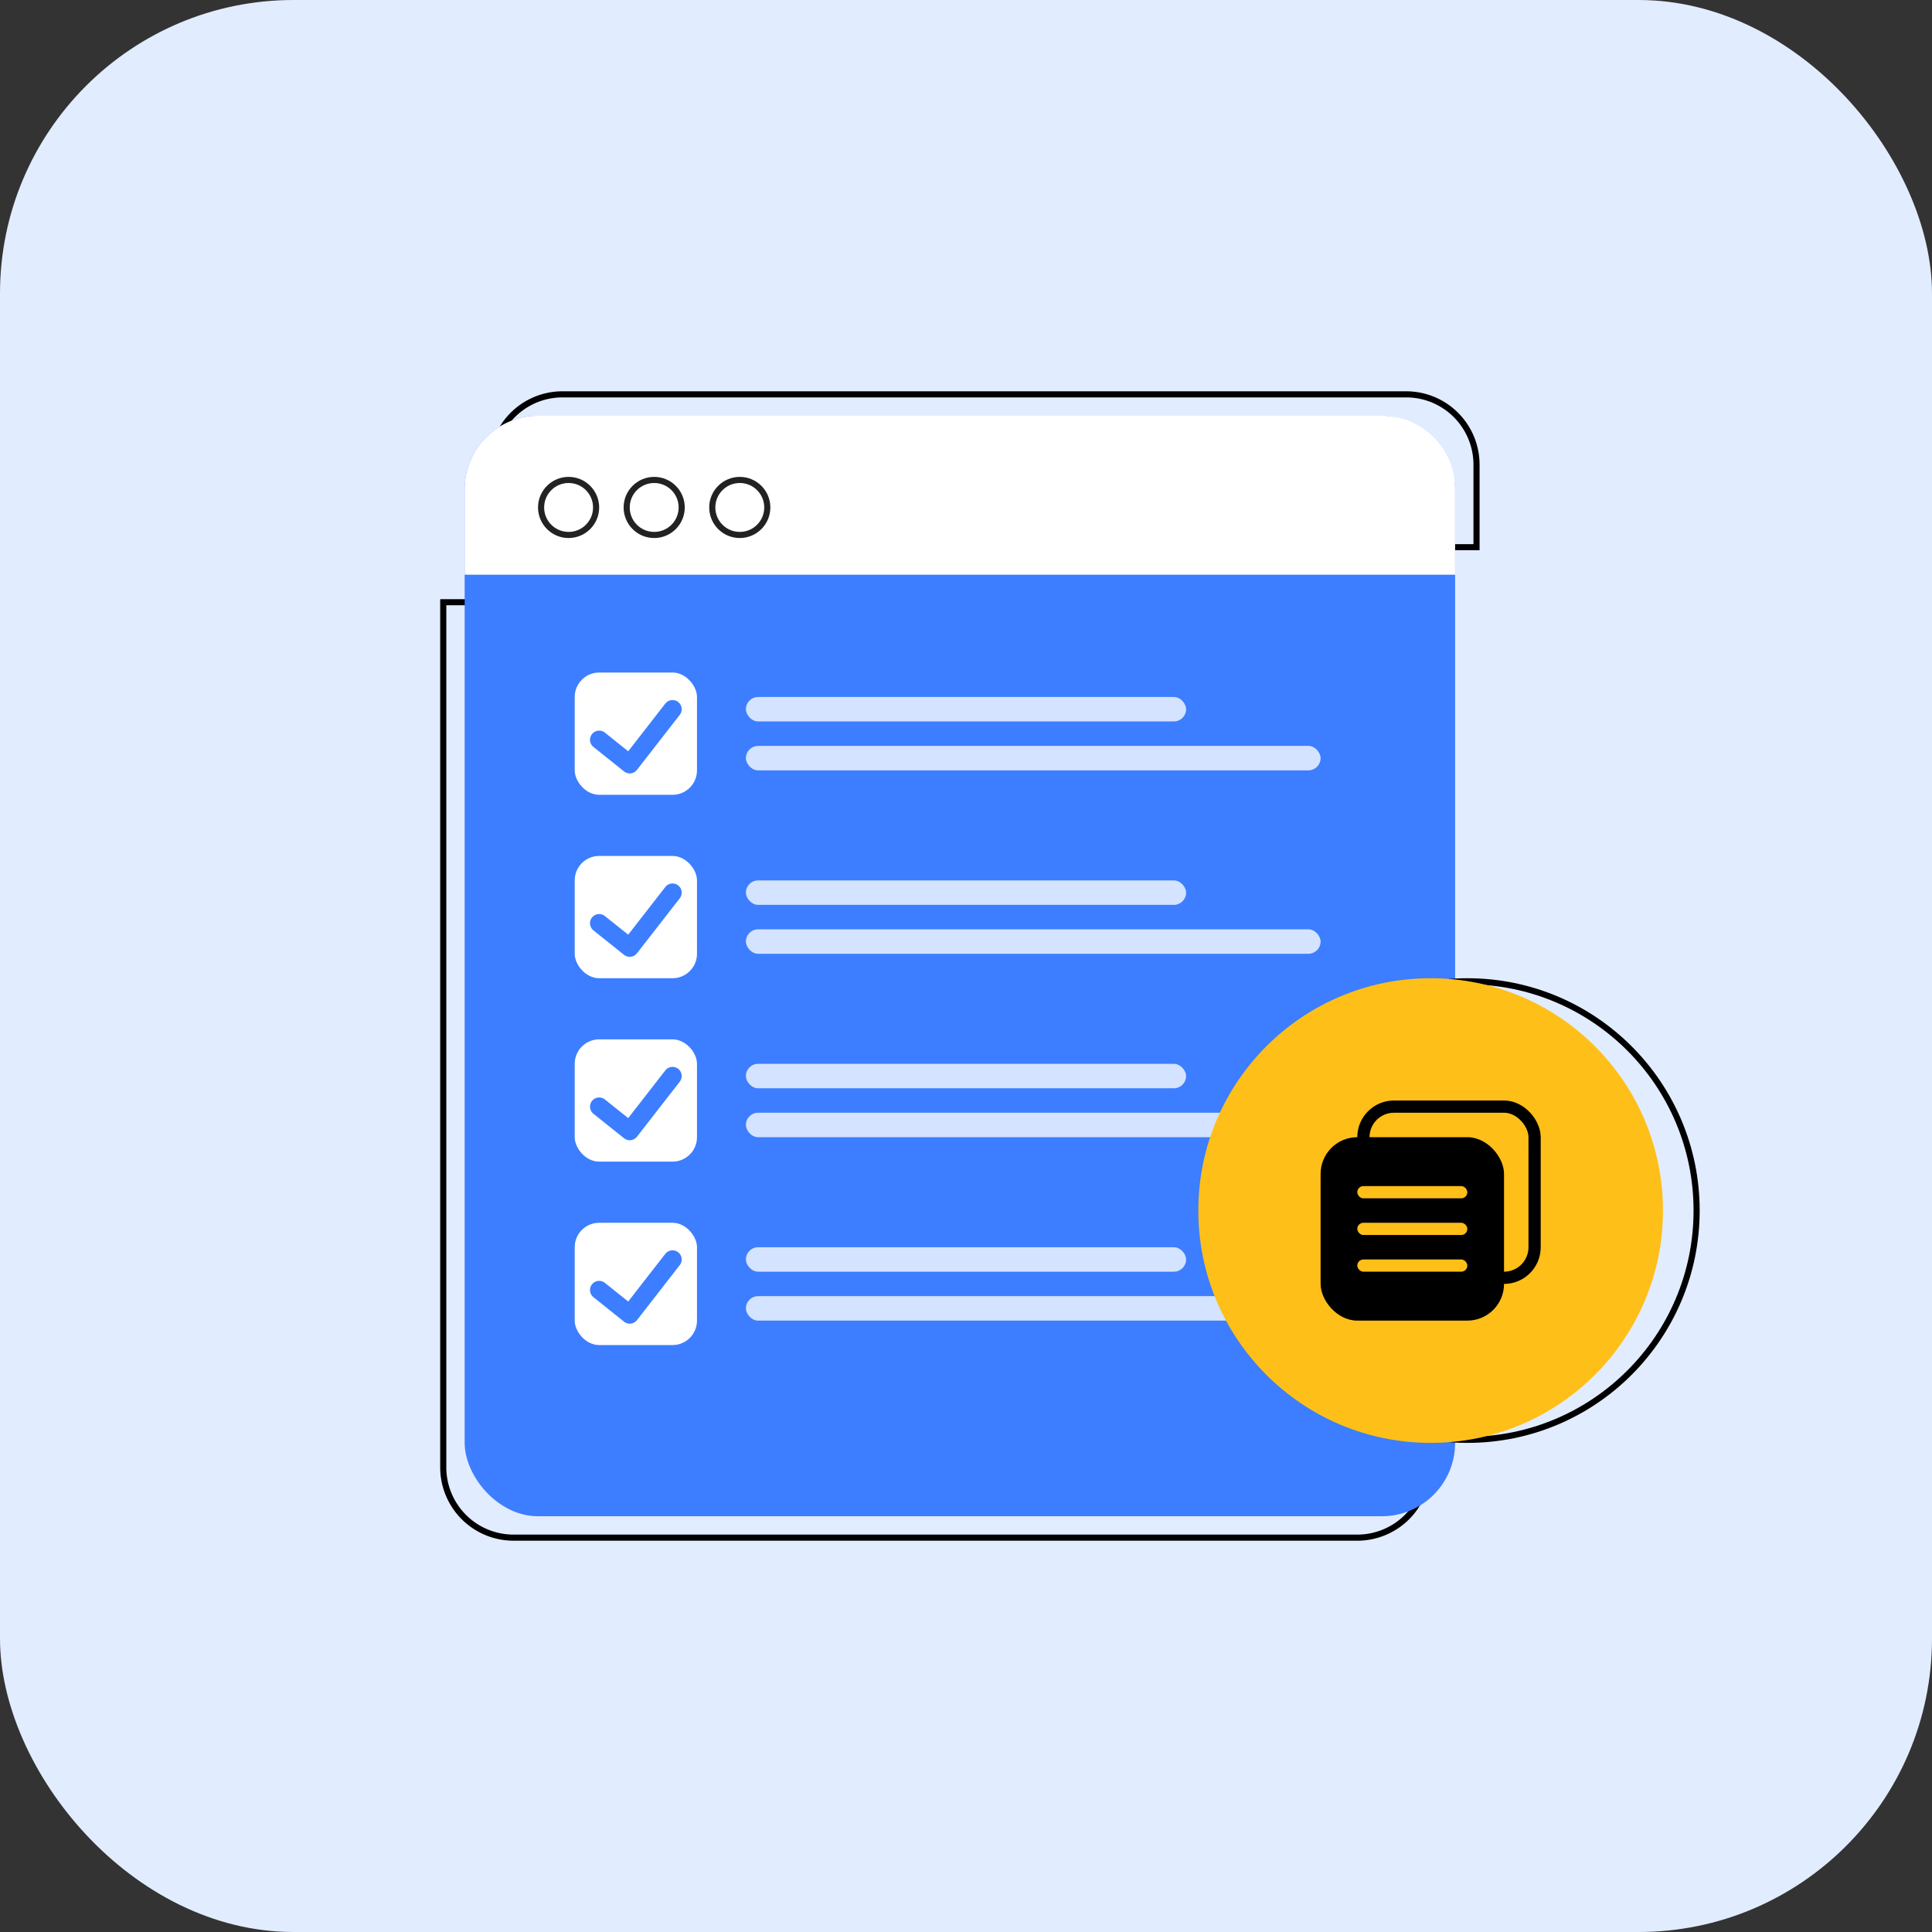 <svg xmlns="http://www.w3.org/2000/svg" width="158" height="158" fill="none"><rect width="100%" height="100%" fill="#333333" stroke="none"/><rect width="158" height="158" fill="#E2ECFF" rx="24"/><path stroke="#000" stroke-width=".5" d="M36.25 49.25h80.5V120a5.75 5.75 0 0 1-5.75 5.75H42a5.75 5.75 0 0 1-5.75-5.75V49.25Z"/><rect width="81" height="90" x="38" y="34" fill="#3C7EFF" rx="6"/><path stroke="#000" stroke-width=".5" d="M40.25 38A5.75 5.75 0 0 1 46 32.25h69a5.75 5.75 0 0 1 5.75 5.75v6.75h-80.5V38Z"/><path fill="#fff" d="M38 40a6 6 0 0 1 6-6h69a6 6 0 0 1 6 6v7H38v-7Z"/><circle cx="46.5" cy="41.5" r="2.25" stroke="#222" stroke-width=".5"/><circle cx="53.5" cy="41.5" r="2.25" stroke="#222" stroke-width=".5"/><circle cx="60.5" cy="41.5" r="2.25" stroke="#222" stroke-width=".5"/><rect width="10" height="10" x="47" y="55" fill="#fff" rx="2"/><path stroke="#3C7EFF" stroke-linecap="round" stroke-linejoin="round" stroke-width="1.5" d="m49 60.5 2.5 2L55 58"/><rect width="36" height="2" x="61" y="57" fill="#D4E3FF" rx="1"/><rect width="47" height="2" x="61" y="61" fill="#D4E3FF" rx="1"/><rect width="10" height="10" x="47" y="70" fill="#fff" rx="2"/><path stroke="#3C7EFF" stroke-linecap="round" stroke-linejoin="round" stroke-width="1.5" d="m49 75.5 2.5 2L55 73"/><rect width="36" height="2" x="61" y="72" fill="#D4E3FF" rx="1"/><rect width="47" height="2" x="61" y="76" fill="#D4E3FF" rx="1"/><rect width="10" height="10" x="47" y="85" fill="#fff" rx="2"/><path stroke="#3C7EFF" stroke-linecap="round" stroke-linejoin="round" stroke-width="1.5" d="m49 90.5 2.5 2L55 88"/><rect width="36" height="2" x="61" y="87" fill="#D4E3FF" rx="1"/><rect width="47" height="2" x="61" y="91" fill="#D4E3FF" rx="1"/><rect width="10" height="10" x="47" y="100" fill="#fff" rx="2"/><path stroke="#3C7EFF" stroke-linecap="round" stroke-linejoin="round" stroke-width="1.5" d="m49 105.5 2.5 2L55 103"/><rect width="36" height="2" x="61" y="102" fill="#D4E3FF" rx="1"/><rect width="47" height="2" x="61" y="106" fill="#D4E3FF" rx="1"/><circle cx="120" cy="99" r="18.75" stroke="#000" stroke-width=".5"/><circle cx="117" cy="99" r="19" fill="#FFBF19"/><rect width="14" height="14" x="111.5" y="90.5" stroke="#000" rx="2.5"/><rect width="15" height="15" x="108" y="93" fill="#000" rx="3"/><rect width="9" height="1" x="111" y="97" fill="#FFBF19" rx=".5"/><rect width="9" height="1" x="111" y="100" fill="#FFBF19" rx=".5"/><rect width="9" height="1" x="111" y="103" fill="#FFBF19" rx=".5"/></svg>